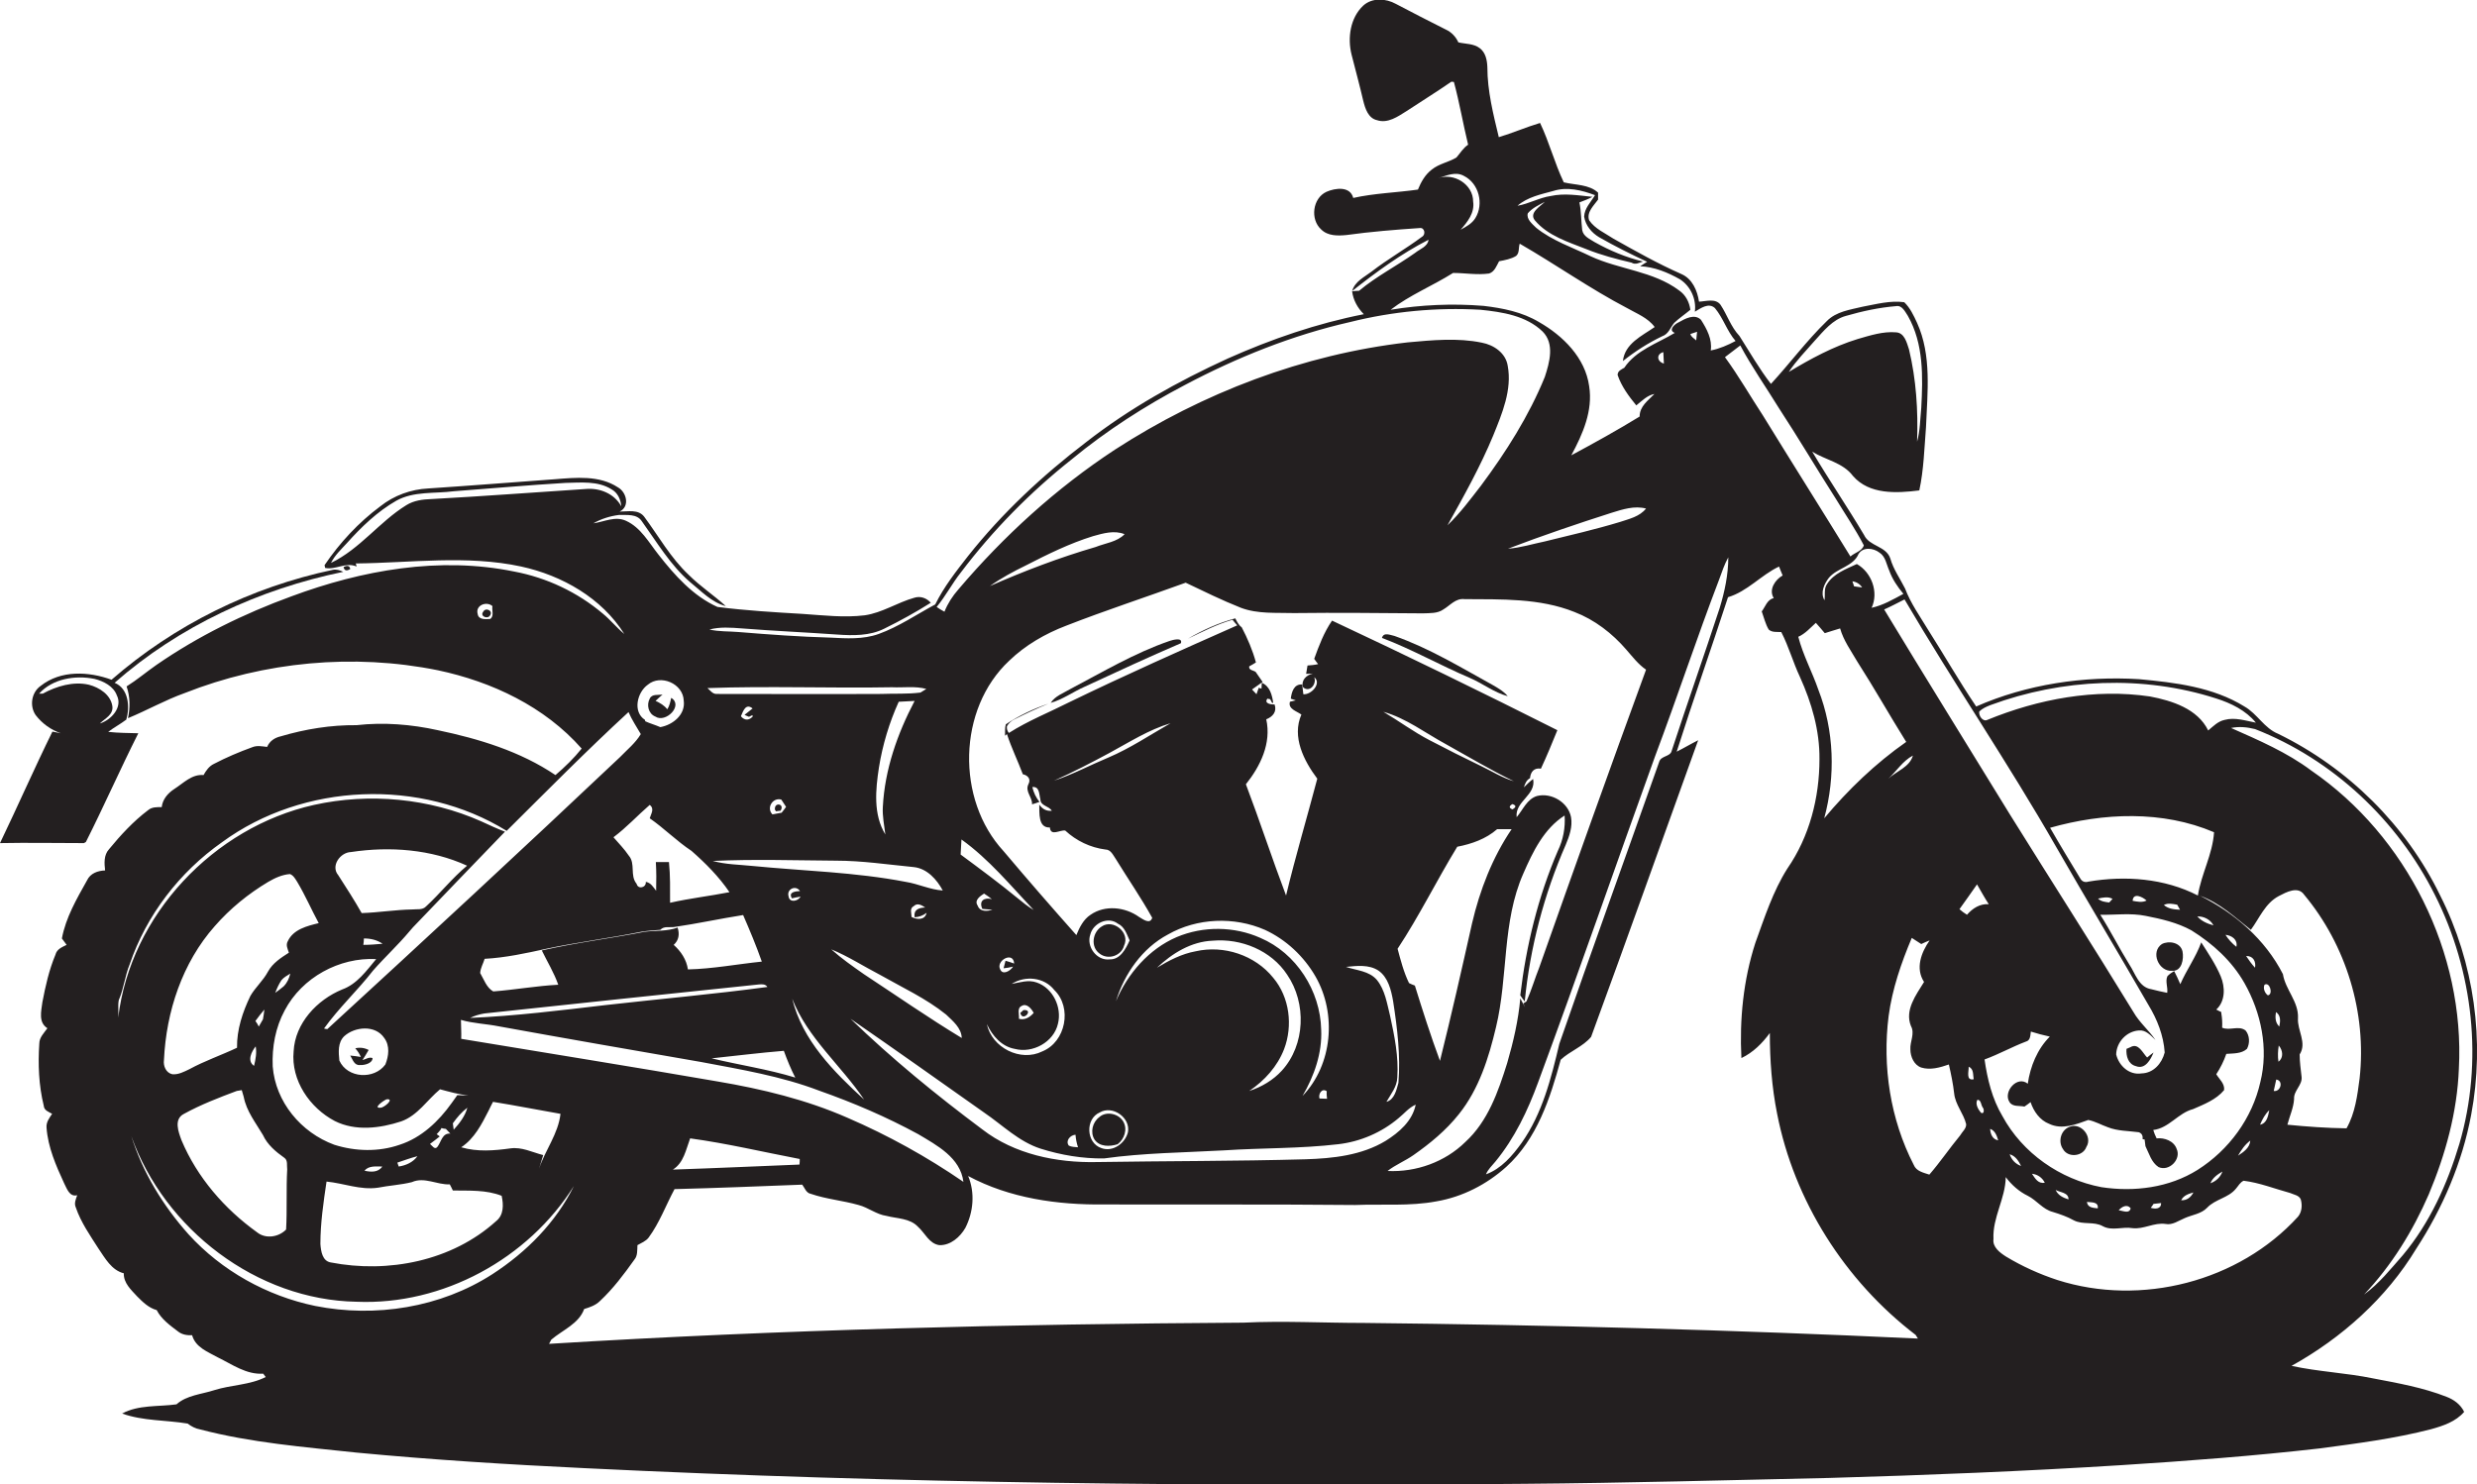 <?xml version="1.0" encoding="utf-8"?>
<!-- Generator: Adobe Illustrator 19.2.0, SVG Export Plug-In . SVG Version: 6.00 Build 0)  -->
<svg version="1.1" id="Layer_1" xmlns="http://www.w3.org/2000/svg" xmlns:xlink="http://www.w3.org/1999/xlink" x="0px" y="0px"
	 viewBox="0 0 888.3 532.4" enable-background="new 0 0 888.3 532.4" xml:space="preserve">
<g>
	<path fill="#231F20" d="M866.5,447.9c9.5-14.6,16.5-30.9,19.7-48c5-26.5,1.1-54.6-11.1-78.7C862.9,296,842,275.4,817,263.2
		c-5-2-7.5-7.2-12.1-9.8c-11.3-7-24.9-8.6-37.8-9.8c-19.8-1.2-40.2,1.8-58.4,9.8c-6.1-9-11.5-18.5-17.3-27.6
		c-2.9-4.8-6.2-9.4-8.2-14.7c-1.8-3.6-4.2-6.9-5.3-10.8c-1.5-4.5-7.5-4.3-9.4-8.4c-6-10.1-12.6-19.8-18.6-29.9
		c4.8,3,11,3.9,14.6,8.7c5.9,6.8,15.7,6.2,23.8,5.2c1.6-7.4,1.8-15.1,2.4-22.7c0.5-12.5,2.1-25.7-3.2-37.4c-1.2-2.6-2.5-5.4-4.6-7.4
		c-5-0.7-10,0.7-14.9,1.6c-4.5,1.1-9.5,1.7-12.9,5.2c-7.2,7-13.2,15.1-20,22.5c-4.2-5.4-7.6-11.4-11.3-17.2
		c-3.1-3.3-4.4-7.6-6.8-11.2c-1.8-2.4-5.2-1.2-7.7-1.1c-0.6-4-2.4-8.2-6.3-9.9c-8.4-3.7-16.4-8.2-24.4-12.7c-3-2-6.6-3.5-8.7-6.6
		c-1-2.9,1.7-5.3,3.2-7.4c0-0.6,0-1.9,0-2.5c-3.2-3-8.2-2.7-12.3-3.7c-3.3-6.9-5.2-14.4-8.5-21.3c-5,1.5-9.8,3.6-14.8,5.1
		c-2-8.3-4.1-16.6-4.1-25.1c-0.1-2.5-0.6-5.2-2.7-6.8c-2.2-1.7-5.1-1.5-7.7-2.1c-0.9-2-2.5-3.7-4.5-4.6c-6-3-12-6.1-17.9-9.2
		c-3.6-2-8.5-2.3-11.7,0.6c-4.7,4.4-5.7,11.6-4.2,17.6c1.4,5.5,2.9,11,4.2,16.6c0.7,2.8,1.8,6.2,4.9,6.9c3.9,1.3,7.5-1.3,10.7-3.3
		c5.3-3.5,10.8-6.9,16-10.5c0.2,0,0.7,0.1,0.9,0.1c2,7.4,3.3,15.1,5.1,22.5c-1.8,1.2-2.8,3-4.2,4.6c-2.8,1.7-6.2,2.2-8.8,4.3
		c-2.4,1.8-3.9,4.5-5,7.2c-7.7,1.1-15.6,1.3-23.2,3c-1.1-4.3-6.4-3.6-9.6-2.2c-5,2.3-5.9,9.9-1.9,13.5c2.4,2.4,6,2.3,9.1,2
		c8.7-1.2,17.4-1.9,26.2-2.5c1.8-0.3,2.3,2.3,0.9,3.1c-5.9,4.4-12.3,8-18.1,12.5c-2.6,2-6,3.5-7,7c8.6-6.8,17.6-13.4,27.4-18.4
		c-0.3,2.5-3.1,3.3-4.8,4.7c-6.6,4.7-13.9,8.4-20.1,13.6c-0.6,0-1.9,0.1-2.5,0.2c0.4,3.1,1.9,5.9,4.2,8.2
		c-16.8,3.3-33.1,8.9-48.8,15.9c-17.9,8.2-35.3,17.9-50.8,30c-15.6,11.9-30.1,25.4-42.3,40.8c-4.3,5.5-8.7,11.1-11.8,17.4
		c-6.7,3.6-13.1,8-20.3,10.6c-5.6,2-11.6,1.6-17.3,1.3c-11-0.3-21.9-1.1-32.9-2c-3.5-0.3-7-0.1-10.5-0.9c3.8-1,7.7-0.7,11.6-0.4
		c11.4,0.9,22.8,1.4,34.2,2.2c5.7,0.4,11.7,0.5,16.9-2.1c5.7-2.8,11.3-5.9,16.7-9.3c-1.5-1.7-3.7-2.5-5.9-1.8
		c-6.1,1.7-11.5,5.4-17.8,6.3c-7.4,0.9-14.8,0-22.2-0.5c-10.2-0.6-20.4-1.2-30.6-2.5c-8.7-3.9-15.3-11.3-21.1-18.7
		c-3.5-4.4-6.4-9.8-11.7-12.2c-3.9-1.8-7.9,0.4-11.7,0.9c2.8-1.6,6-2.6,9.2-3c2.8,0.1,6.4-0.5,8.2,2.3c5.4,7.5,10.2,15.7,17.3,21.8
		c4,3.2,7.7,7.3,12.8,8.6c-4.3-3.9-9.2-7.1-13.3-11.2c-6.5-6.1-10.8-13.9-16-20.9c-2.1-2.7-5.8-1.8-8.8-1.8c3.8-1.8,2.5-7-0.6-8.7
		c-6.7-4.4-15.1-3.5-22.7-2.9c-15.1,1.1-30.2,2.3-45.3,3.3c-6.2,0.3-12.3,2.5-17.2,6.4c-7.8,5.8-14.5,13-20,21.1l0.2,1
		c3.8,0.8,7.4-2.2,11.3-0.5l-0.3-1.1c19.8-0.2,39.8-3.1,59.3,1.1c14.7,3.2,28.9,11.3,37,24.2c-2.8-2.3-5-5.1-7.7-7.3
		c-9.1-7.7-20.1-12.9-31.8-15.1c-26.8-5.5-54.6-0.5-79.9,8.9c-17,6.2-33.5,14.3-48.4,24.6c-3.6,2.5-7,5.4-10.7,7.7
		c1.3,3.7,1.3,7.6,0.5,11.4c6.8-2.8,13.3-6.5,20.3-9c28.6-11.3,60.6-14.3,90.8-8.2c19.4,4.1,38.3,13,51.6,28.1
		c-2.8,3.5-6,6.6-9.4,9.5c-12.6-8.5-27.4-13-42.2-16.1c-9.5-2.1-19.4-2.9-29.1-1.8c-9.2-0.1-18.4,1.4-27.2,4c-2.2,0.5-4,1.7-4.9,3.8
		c-1.8-0.2-3.6-0.6-5.3,0.1c-4.7,1.7-9.4,3.7-13.8,6c-1.7,0.8-2.8,2.4-3.7,4c-4.2-0.4-7.2,2.9-10.5,5c-2.3,1.5-4.2,3.7-4.5,6.5
		c-1.7,0-3.5-0.1-4.9,1.1c-5.3,4-9.8,8.9-14,14c-1.9,2.1-1.7,5-1.4,7.6c-2.6,0.1-5.3,1-6.5,3.6c-3.7,6.6-7.6,13.3-9,20.8
		c0.6,0.8,1.1,1.5,1.7,2.3c-1.6,0.8-3.5,1.5-4,3.5c-2.3,5.5-3.6,11.3-4.7,17.1c-0.4,3.2-1.5,7.2,1.8,9.3c-1.2,1.7-2.9,3.3-2.9,5.5
		c-0.5,7.4-0.2,15,1.6,22.3c0.1,1.7,1.8,2.2,3,2.9c-1,1.5-2.2,3-2,5c0.5,7,3.4,13.6,6.3,19.9c1,1.9,1.9,5,4.7,4.3
		c-0.5,1.4-1.2,2.9-0.5,4.4c1.8,5.3,5.1,10,8.1,14.7c2.4,3.5,4.7,7.8,9.1,8.9c-0.1,3.5,2.6,5.9,4.8,8.3c2,2,4.1,4.1,7,4.9
		c1.7,3.3,4.8,5.5,7.7,7.7c1.4,1.1,3.2,1.4,5,1.3c1.2,4.4,5.7,6,9.3,8c5.1,2.5,10.2,6.2,16.2,5.8l0.9,1.2
		c-5.7,2.9-12.4,2.8-18.4,4.7c-4.6,1.5-9.9,1.8-13.6,5.1c-6.5,0.9-13.6,0.1-19.5,3.3c7.5,2.7,15.7,2.3,23.5,3.6
		c1.3,1,2.8,1.8,4.5,2.1c18.3,4.8,37.3,6.3,56,8.3c27.3,2.6,54.7,4.3,82.1,5.6c112.2,5.5,224.6,6.6,337,5.6
		c36.4-0.3,72.7-1.3,109.1-2.1c35-1,70-2.4,104.9-4.6c23.7-1.5,47.5-3.3,71.1-6c13.4-1.8,26.8-3.5,39.9-6.9
		c4.3-1.2,8.8-2.7,11.8-6.2c-1.3-2.7-3.7-4.4-6.3-5.4c-8.4-3.3-17.4-4.9-26.3-6.6c-9.7-2-19.7-2.4-29.3-4.5
		C839.8,479.9,855.8,465.6,866.5,447.9z M209.9,175.4c-18.4,1.2-36.8,2.6-55.2,3.6c-3.1,0.1-6.3,0.5-9,2.2c-9.7,6-16.6,15.7-27,20.7
		c1.4-2.8,3.7-4.9,5.7-7.1c5.2-5.8,10.9-11.3,17.7-15.2c6.3-3.5,13.7-2.5,20.6-3.4c13.4-1,26.7-2.2,40.1-3
		c5.5-0.1,11.6-0.8,16.5,2.3c2.2,1.2,3.3,3.6,3.5,6.1C220.3,177,215,174.9,209.9,175.4z M175.8,222c-1.6,0.1-4.2,0.4-4.5-1.8
		c-0.9-3.1,3.2-4.7,5.3-2.8C176.3,218.8,177.3,221,175.8,222z M709.8,255.2c1.1-1.1,2.5-1.7,4-2.3c25.7-9.5,54.7-10.8,80.9-2.4
		c5.4,1.7,10.7,4.3,14.3,8.7c-3.7-0.7-7.5-2-11.2-1c-2.4,0.5-4.1,2.3-5.9,3.8c-3.8-7.8-13-10.7-20.9-12.2c-19.7-2.9-40,0.9-58.3,8.4
		C711.1,259,709.5,256.7,709.8,255.2z M749,316.2c-1.3,0.4-2.3,0-2.9-1c-3.7-6.1-7.4-12.2-10.9-18.3c19.1-5.4,40.3-6.3,58.8,1.6
		c-0.5,7.9-4.6,15-5.8,22.7C776.2,315,762.1,314,749,316.2z M793.8,331.9c-2.2-0.6-4.3-1.5-5.8-3.2
		C790.3,328.6,792.7,329.8,793.8,331.9z M781.8,326.3c-2.1-0.1-4.2-0.3-5.8-1.7c1.5-0.8,3.2-0.4,4.8-0.1
		C781,324.9,781.5,325.8,781.8,326.3z M769.8,323c-1.6,0.8-3.3,0.4-5,0.1C765,320,768.4,321.7,769.8,323z M757.6,322.4
		c-0.3,0.3-0.9,1-1.2,1.3c-1.4-0.2-2.9-0.3-4-1.4C754.2,321.9,756,321.5,757.6,322.4z M737.4,303.8c10.9,19,22.2,37.8,33.1,56.7
		c3.1,5.1,5.4,10.9,5.8,17c-1,3.9-4,7.4-8.3,7.5c-4.4,0.7-8.1-2.7-9.1-6.8c0.1-4.4,3.7-8.3,8.1-8.6c2.5-0.3,4.3,1.8,6,3.4
		c-2.4-3.5-5.8-6.3-7.9-10c-14.5-23.7-29.5-47.1-44.2-70.7c-15.1-24.6-30.3-49.1-45.2-73.7c2.5-1.1,4.9-2.4,7.3-3.6
		C700.6,245,720.2,273.7,737.4,303.8z M652.1,247.4c-2.2-6.4-5.5-12.4-7.2-19c2.5-1.1,4.3-3.2,6.3-5c1.1,1.2,2.1,2.4,3.2,3.7
		c1.8-0.6,3.6-1.1,5.5-1.7c1.2,4.3,3.9,8,6.1,11.8c6.1,9.5,11.6,19.3,17.6,28.9c-11,7.7-20.8,17.1-29.4,27.4
		C658.3,278.4,657.8,262,652.1,247.4z M664.3,208.5c1.5,0.2,2.7,1,3.5,2.2c-1-0.1-2-0.3-2.9-0.4
		C664.7,209.8,664.5,208.9,664.3,208.5z M686,271c-1.1,4.1-5.9,5.6-8.8,8.3C680.2,276.5,682.4,272.9,686,271z M674,198.2
		c2.2,1.4,2.5,4.2,3.5,6.4c1.1,3.1,3,5.9,5.1,8.4c-3.7,2-7.3,4.1-11.4,5c2.6-5.6,0-12.7-5.3-15.7c-3.9,1.8-8.3,3.4-10.7,7.2
		c-1.2,1.7-0.6,3.9-0.9,5.8c-1.6-2.7-0.1-5.9,1.6-8.1c3-3.5,8.7-4,10.6-8.5C668.1,196.1,671.8,196.5,674,198.2z M650.8,122.2
		c3.2-3.5,6.4-7.6,11.2-8.9c5.9-1.7,11.9-3,18-3.5c2.1-0.4,3.2,2,4.2,3.5c5.7,10,5.4,21.9,4.8,33c-0.4,4-0.4,8.2-1.5,12.1
		c0.4-11.1-0.3-22.3-2.9-33.1c-0.8-2.4-1.6-5.9-4.6-6.1c-4.7-0.4-9.3,1.1-13.8,2.4c-8.8,2.7-16.9,7.1-24.7,11.8
		C644.2,129.3,647.6,125.9,650.8,122.2z M624.1,123.9c4.1,7.7,9.2,14.9,13.8,22.4c7,10.7,13.5,21.7,20.4,32.5
		c3.4,5.6,7.1,11,10.1,16.8c-0.6,2.1-3.3,2.6-4.8,4c-10.4-16.9-21-33.7-31.4-50.6c-4.6-7-8.7-14.2-13.6-20.9
		C620.4,126.7,622.3,125.3,624.1,123.9z M257.4,387.9c-30.6-5.3-61.3-10.2-92-15.3c0.1-2.3-0.1-4.6-0.1-6.8c4.4,1.3,9,1.4,13.5,2.3
		c24.2,4.4,48.4,8.6,72.6,12.8c14.3,2.7,28.8,5.1,42.4,10.3c12.2,4.3,24.1,9.4,35.5,15.6c6.7,4,15.1,8.4,16.2,17.1
		c-13.1-9-27-16.7-41.6-23C289.1,394.4,273.3,390.6,257.4,387.9z M286.8,415.7c0,0.5,0,1.5-0.1,2c-15.1,0.6-30.3,1.3-45.4,1.8
		c3.9-2.4,4.7-7.2,6.2-11.2C260.7,410.1,273.7,413.2,286.8,415.7z M183,411.9c-5.8,0.8-11.8,1.3-17.6-0.4c4.7-3.1,7.3-8.2,9.8-13.1
		c0.5-1.1,1.1-2.2,1.6-3.2c8.1,1.3,16.1,2.9,24.2,4.3c-0.8,7.2-5.5,13-7.7,19.7c0.5-1.6,1-3.3,1.5-4.9
		C190.9,413.3,187.1,411.3,183,411.9z M102.6,441c-2.6,2.7-7.3,3.5-10.4,1c-11.7-8.4-21.5-19.7-27.1-33c-1.1-3-2.9-7.6,0.9-9.5
		c6-3.3,12.5-5.8,18.9-8.2c0.4-0.1,1.3-0.2,1.8-0.3c0.2,0.6,0.5,1.8,0.7,2.4c1,5.2,4.3,9.3,6.9,13.7c1.6,3.5,4.6,6,7.7,8.2
		c1.3,0.9,0.8,2.8,1,4.1C102.6,426.6,103,433.8,102.6,441z M103.6,341.7c-2.8,1.8-5.8,3.7-7.5,6.8c-1.7,3.2-4.5,5.6-6.3,8.7
		c-2.8,5.8-4.9,12.1-4.8,18.6c-5.7,2.7-11.6,4.7-17.1,7.7c-1.9,0.9-3.9,2-6.1,1.8c-2.3-0.5-3.3-3-3-5.1c0.8-17.4,6.6-34.9,18.2-48
		c5.5-6.3,12-11.6,19.2-15.9c2.4-1.4,5-2.6,7.8-2.8c1.3,0.5,2,1.9,2.7,3c2.8,4.7,5,9.8,7.6,14.6c-4.1,1-9.1,2.2-11.1,6.5
		C102.4,339,103.2,340.4,103.6,341.7z M104.1,349.2c-0.4,1.7-1.1,3.3-2.4,4.6c-1,0.8-2,1.6-3,2.3c0.6-1.6,1.3-3.1,2.2-4.5
		C101.8,350.5,103,349.9,104.1,349.2z M91.6,366.2c1-1.4,2.1-2.8,3.2-4.1c-0.1,1.2-0.3,2.3-0.5,3.5c-0.5,0.9-1,1.7-1.5,2.6
		C92.6,367.7,92,366.7,91.6,366.2z M91.1,382.3c-2.6-1.8-0.9-5.1,0.6-7C92.1,377.6,91.7,379.9,91.1,382.3z M97.8,382.5
		c-0.3-7,1-14,4.3-20.1c6.2-11.8,19.6-19.1,32.8-18.4c-3.5,4.2-6.9,9-12.2,10.9c-9,3.7-16.9,12.1-17.4,22.2
		c-1,10.4,5.8,20.3,14.8,25c7.4,3.7,16.2,2.6,23.8,0.1c5.9-2.1,9.3-7.7,13.9-11.5c3.4,0.9,6.8,1.9,10.3,2.2c-1.4,0-2.8,0-4.1-0.1
		c-0.7,0.9-1.3,1.9-2,2.8c-4.7,6.6-10.9,12.5-18.7,15c-7.5,2.6-15.8,2.4-23.4,0C107.9,406.2,98.8,395.2,97.8,382.5z M129.7,327.5
		c-2.6-4.6-5.5-9.1-8.4-13.6c-2.8-3.3,0.7-8.2,4.6-8.3c13.9-2.1,28.7-1,41.6,4.9c-5.3,4.4-9.6,9.9-14.7,14.6c-1.3,1.4-3.3,0.9-5,1.1
		C141.8,326.3,135.8,327.3,129.7,327.5z M137.2,338.5c-2.3,0.2-4.6,0.4-6.9,0.4c0.1-0.6,0.2-1.7,0.2-2.3
		C132.9,336.6,135.2,337.1,137.2,338.5z M138.2,381.8c-4,5.5-13.6,5-16.5-1.4c-0.3-3-0.6-6.4,1.7-8.7c3.8-3.5,11.2-4.2,14.4,0.6
		C139.9,375.1,139.4,378.8,138.2,381.8z M136.5,397.3c-3,0.3,1.1-2.6,2.1-3C141.7,393.9,137.8,397.3,136.5,397.3z M167.6,397.3
		c-0.8,3-2.8,5.6-4.9,7.9c-0.1-0.6-0.2-1.7-0.3-2.3C163.9,400.8,165.5,398.9,167.6,397.3z M156.6,406.8c0.4-0.4,1.1-1.2,1.4-1.6
		l0.3-0.6c0.4,0.1,1.2,0.3,1.6,0.3c0.5,0.5,1,1.1,1.6,1.7c-2.9-0.3-3.3,3-4.6,4.7c-1,1.3-1.9-0.4-2.7-1c1.2-0.9,2.4-1.8,3.5-2.7
		L156.6,406.8z M149.7,414.7c-1.6,2.2-4.1,3.3-6.7,3.7c-0.1-0.3-0.4-1-0.5-1.4C144.9,416.2,147.3,415.3,149.7,414.7z M137.1,418.4
		c-1.5,2.2-4.1,2-6.4,1.5C132.3,418,134.9,418.4,137.1,418.4z M117.1,423.8c6.2,0.6,12.1,3.1,18.4,2.2c4-0.8,8.2-1,12.2-2
		c4.5-2,9,1,13.6,0.8c0.3,0.5,0.8,1.6,1.1,2.2c5.9,0.1,11.9-0.3,17.5,1.9c0.7,3.2,0.8,6.9-2,9.1c-15.8,14.3-38.7,18.8-59.3,14.8
		c-3-0.5-3.5-4-3.7-6.6C114.9,438.7,116,431.2,117.1,423.8z M243,332.7c-3.8,1.4-7.9,1-11.8,1.5c-12.3,2.4-24.7,3.9-36.9,6.7
		c2,4.1,4.4,8,5.9,12.3c-7.8,0.4-15.5,1.8-23.3,2.4c-2.4-1.3-3.4-4.4-4.7-6.6c0.1-1.8,1.1-3.4,1.6-5.1c7.5-0.4,14.8-2,22.1-3.6
		c11.3-2.4,22.7-3.8,34.1-6.1c2.3-0.4,4.5-0.5,6.8-0.7c1.3-1.4,3.2-0.8,4.9-1c8.3-1.2,16.5-3,24.8-4.3c2.4,5.5,4.7,11,6.7,16.7
		c-8.8,0.9-17.6,2.6-26.5,2.8c-0.5-3.5-2.5-6.5-5.1-8.8C243.4,337.3,243.8,335.1,243,332.7z M173.7,363.5c32.8-3.5,65.6-7,98.4-10.4
		c1.1-0.1,2.4-0.2,3.1,0.9c-19.3,2.6-38.7,4.3-58.1,6.5c-16.1,1.9-32.3,3.9-48.5,4.6C170.2,364.3,171.9,363.8,173.7,363.5z
		 M284,322.2c0.8-0.2,2.3-0.5,3.1-0.6c-0.9,1.7-4,2.3-4.3-0.1c-0.8-2.6,2.6-4.2,4.1-1.9C285.3,319.7,282.6,319.9,284,322.2z
		 M328,329c1.6-0.1,3-0.6,4.3-1.6c-0.6,2.7-3.4,2.5-5.4,1.5c0-1.3-0.8-3.1,0.8-3.9c1.3-1.3,2.9-0.3,4.1,0.5
		C329.5,325.6,327.6,326.2,328,329z M339.3,363.9c2.4,2.3,5.5,4.8,5.6,8.4c-11.9-7.2-23.4-15.2-35.1-22.9c-4-2.8-8-5.6-11.7-8.9
		c6.1,2.5,11.6,6.1,17.4,9.1C323.6,354.2,332.1,358.1,339.3,363.9z M352.3,326c0.9,0.1,2.7,0.2,3.6,0.3c-1.9,0.6-4.5,0.8-5.3-1.5
		c-1.3-1.9,0.9-3.4,2.3-4.3c1,0.6,1.9,1.3,2.8,2C353.1,321.8,350.9,323,352.3,326z M363.9,376.2c6.4,1.7,14-2.4,15.5-9
		c1.5-5.9-1.8-12.8-7.6-14.8c-3-1.1-6.1,0-9,0.5c4.9-3.1,11.7-2.4,15.3,2.2c6.5,6.3,4.1,18.6-4.3,22c-7.8,3.9-18.1-1.3-19.9-9.8
		C355.9,371.6,359.3,375.4,363.9,376.2z M363.3,346.7c-0.9,1.5-3.7,3.2-4.6,1c-1.7-3.1,4.7-6.7,5-2.1c-0.8-0.3-2.3-0.8-3.1-1
		c-0.2,0.7-0.5,2-0.7,2.7C361,347.2,362.1,347,363.3,346.7z M366.4,360.8c1.8-1.1,3.5,1,4.3,2.5c-1.4,1.6-3.2,2.7-5.3,2.1
		C365.6,363.9,364.6,361.6,366.4,360.8z M365,322.2c-6.7-5.5-13.6-10.6-20.5-15.7c0.1-1.8,0.2-3.6,0.3-5.4
		c9.9,7.1,17.6,16.5,25.9,25.3C368.7,325.2,366.8,323.7,365,322.2z M309.9,394.4c-10.9-10-22.2-21.3-25.8-36.2
		C289.6,372.3,301.6,382.1,309.9,394.4z M285.2,386.5c-9.8-3-20-4.5-30-6.9c8.6-0.9,17.3-2,25.9-2.7
		C282.3,380.2,283.6,383.4,285.2,386.5z M305,365.4c16.1,11.1,32,22.4,48,33.7c6.6,4.5,12.4,10.4,20.2,12.9c7.3,2.3,15,3.6,22.7,3.5
		c14.3-2,28.7-2.1,43.1-2.9c13.6-0.9,27.3-0.6,40.9-2.2c7.9-0.9,15.6-4.2,21.7-9.4c2-1.6,3.6-3.7,6.1-4.8c-1.2,5.9-6,10-10.8,13
		c-8.6,5.2-18.9,6.3-28.7,6.6c-25,0.7-50,0.6-75,1c-14.3,0.3-29.4-2.8-40.9-11.7C335.7,392.7,319.8,379.7,305,365.4z M385.7,407
		c0.1,1.5,0.4,3,0.9,4.5c-1.1-0.1-2.3-0.1-3.3-0.6C382,409.2,383.8,407.1,385.7,407z M453.6,333.5c7.6,3.5,14,9.5,18.2,16.8
		c7.6,13.3,6.1,31.6-4.7,42.8c4.2-7.2,7.1-15.4,6.7-23.8c-0.3-13.9-8.9-27.4-21.8-32.9c-9.4-4.2-20.5-4.3-30-0.3
		c-10,4.3-17.6,13.1-21.8,23c3-9.8,9.4-19,18.6-23.9C429.3,329.2,442.6,328.7,453.6,333.5z M397.5,271.7c-6.5,2.7-12.8,6.1-19.5,8.3
		c6.7-3,13.3-6.4,19.8-9.9c7.2-3.9,14.2-8.4,22-10.7C412.4,263.6,405.3,268.4,397.5,271.7z M475.9,394.1c-0.7,0-2-0.1-2.7-0.1
		c-0.5-1.5,0.8-3.9,2.6-2.6C475.7,392.1,475.8,393.4,475.9,394.1z M456.6,350.7c-6.5-8.1-17.7-11.8-27.8-9.5
		c-5,0.9-9.6,3.3-13.9,5.9c5.5-5.2,12.3-9.4,20-9.7c10.2-0.9,21,3.5,26.7,12.2c7,10.2,6.5,25.2-1.9,34.4c-3.1,3.4-7.3,5.9-11.7,7.3
		c5.5-3.7,10.1-8.8,12.5-15C463.7,367.9,462.5,357.7,456.6,350.7z M398,344.1c-4.7,0.6-8.5-4.6-7-8.9c1-4.1,6.4-6.6,9.9-3.9
		c2.4,1.1,3.2,3.8,4.2,6C403.8,340.2,401.8,344.2,398,344.1z M394.4,399c4.6-2.7,11.1,1.9,10.1,7.1c-1,4-5.4,7.2-9.5,5.7
		C389.5,410,389.1,401.3,394.4,399z M542.4,288.4c1.4,0.5,1.4,1.1,0,1.9C541.1,289.8,541.1,289.1,542.4,288.4z M542.1,297.4
		c-6.9,10.2-11.4,21.8-14.2,33.8c-3.7,16.5-7.4,32.9-11.5,49.3c-3.3-8.9-6.2-18-9-27c-0.5-0.2-1.6-0.6-2.1-0.9
		c-1.9-3.9-3-8.2-4.1-12.3c7.8-11.8,14-24.5,21.4-36.6c5.2-1,10.3-2.8,14.3-6.3C538.7,297.4,540.4,297.4,542.1,297.4z M531.2,274.8
		c-6.2-3-12.4-6.1-18.5-9.3c-5.8-3-11-6.9-16.6-10.2c8.2,2.3,15,7.6,22.4,11.6c8.1,4.5,16.1,9.3,24.4,13.3
		C538.7,279,535,276.6,531.2,274.8z M499.6,359.1c1.5,9.7,2.7,19.5,1.9,29.3c-0.7,2.5-1.4,6-4.3,6.8c1.6-2.8,3.8-5.4,3.9-8.8
		c0.5-7.4-1-14.8-2.6-22.1c-1.1-4.4-1.8-9.2-4.7-12.8c-2.8-3.3-7.3-3.4-11.1-4.7c3.9-0.4,8.2-0.9,11.6,1.3
		C497.8,350.5,498.9,355.1,499.6,359.1z M506.9,414.3c6-4.2,11.7-8.9,16.3-14.7c7.2-9,10.7-20.2,13.3-31.2
		c4.4-18.2,2.1-37.7,9.8-55.1c3.4-7.8,7.4-16.1,14.8-20.8c0.3,4.3-0.5,8.7-2.4,12.6c-7.1,16.5-11.4,34.1-13.5,51.9
		c0.5,0.7,1,1.5,1.6,2.2c1.9-19.3,6.9-38.4,14.7-56.2c1.3-3.1,2.5-6.5,1.9-9.9c-1-5.3-7-8.9-12.2-7.6c-3.6,1.1-5,4.9-7.3,7.6
		c-0.7-5.7,7.1-7.9,5.9-13.7c-1.2,0.9-2.2,1.9-3.3,3c0.4-1.3,0.9-2.6,2.2-3.3c0.2-2.3,1.5-3.8,3.9-3.4c2.1-4.5,4-9.1,5.9-13.8
		c-26.8-13.5-53.7-26.6-80.8-39.3c-2.9,4.2-4.7,9-6.4,13.7c0.3,0.5,1,1.4,1.4,1.9c-1.2,0.3-2.5,0.4-3.8,0.5c-0.1,0.8-0.4,2.3-0.5,3
		c0.6,0,1.8-0.1,2.4-0.1c-2.3,0.5-4.3,2.4-3.5,4.9c2.4,2.1,5-1.2,4-3.6c2.8,2.2-1.1,6.4-3.9,6.1c-0.1-0.9-0.3-2.6-0.4-3.5
		c-3-0.2-3.8,2.7-4.1,5.1c0.5,0.2,1.4,0.5,1.8,0.6c-0.5,0.1-1.6,0.4-2.1,0.5c-0.8,2.6,2.5,3.4,4.1,4.6c-3.5,8,0.9,16.6,5.7,23
		c-3.7,14-7.8,27.8-11.2,41.9c-5-13.2-9.4-26.7-14.4-39.9c5.2-6.5,9.2-14.7,7.3-23.3c2.3-0.9,3.9-2.7,3-5.3c-1.2,0-3.9-0.3-2.6-2.1
		l1,0.2l0.7,1.3l0.4,0c-0.4-2.8-1.2-6-4.1-7.2c0,0.5-0.1,1.5-0.1,2.1l-1-0.3c-0.2,0.6-0.6,1.8-0.8,2.3c-0.5-0.6-1.1-1.1-1.6-1.7
		c1.3-0.9,2.5-1.8,3.8-2.7c-0.8-1.2-1.7-2.4-2.5-3.6c-0.8-0.6-2.6-0.6-2.3-2c0.6-0.3,1.8-1,2.4-1.4c-1.2-4.4-3-8.6-5.1-12.6
		c-1.1-0.8-1.7-2-2.3-3.2c-6,1.6-11.7,4.2-17,7.3c5.2-2.5,10.4-5.2,16-6.8c0.5,0.7,1.1,1.3,1.7,2c-20.1,8.9-40.3,17.9-60.1,27.5
		c-7.3,3.7-14.9,6.7-21.8,11.1c-0.6-0.7-0.8-1.5-0.7-2.4c0.6-1.1,1.6-2,2.7-2.5c4-2,8-3.9,12.2-5.6c-5.4,1.8-10.6,4.3-15.3,7.4
		c-0.4,1.3-0.2,2.7-0.3,4.1l0.7-0.6c1.6,4.9,3.9,9.6,5.7,14.4c1.8,0.4,3,1.7,2,3.6c-1.3,2.6,1.5,4.7,1.3,7.2
		c0.9-0.3,1.8-0.5,2.7-0.9c-1.3-1.5-2.1-3.3-2.6-5.3c2.7-0.3,2.4,2.7,2.9,4.4c0,2.4,3,2.3,4.1,4.1c-1.8,0.2-3.3-0.5-4.5-2.2
		c0.1,2.9-0.5,8.4,3.8,8.2c0.3,3.3,3.6,0.8,5.5,1.1c4,3.7,9,6.1,14.4,6.8c2,0,2.8,2.1,3.8,3.5c4.3,7,9,13.8,13,21
		c-0.8,2.5-3.3,0.5-4.7-0.3c-5-3.6-12.2-4.4-17.4-0.8c-2.6,1.7-4,4.6-5.1,7.3c-8.8-9.9-17.5-19.9-26.1-30.1
		c-17.1-18.5-16.5-51,2-68.3c5.8-5.6,12.9-9.7,20.5-12.6c14.1-5.5,28.5-10.2,42.8-15.4c6.5,3.1,13,6.3,19.8,9
		c6.1,2.3,12.7,1.7,19.1,1.9c15.4-0.2,30.7,0,46.1,0.1c2.5-0.1,5.3,0.1,7.4-1.4c2.4-1.4,4.4-4.1,7.6-3.7c13.2,0.1,26.9-0.4,39.4,4.6
		c7.3,2.8,13.6,7.7,18.6,13.5c2.2,2.5,4.3,5.3,7.1,7.2c-13,35.5-25.7,71.1-38.3,106.8c-1.6,4-2.8,8.2-4.6,12.2
		c-0.3,0.2-0.8,0.5-1.1,0.7l0.6,1.4c-0.6-1.1-1.2-2.2-1.7-3.2c-0.7,7.9-2.5,15.6-4.7,23.2c-3.2,10.2-6.9,20.9-15,28.3
		c-7.3,7.2-17.7,10.9-27.9,10.4C500.4,417.8,503.9,416.4,506.9,414.3z M355,210.2c4.1-2.9,8.4-5.2,12.9-7.4
		c7.8-4,15.7-7.9,24.1-10.5c3.6-1,7.6-2.2,11.3-0.7c-2.7,2.8-6.9,3.2-10.4,4.6C379.9,200,367.3,204.8,355,210.2z M540.8,196.8
		c12.3-4.7,24.7-8.9,37.2-12.9c3.9-1.2,8.1-2.6,12.3-1.5c-2.3,2.9-6,3.7-9.3,4.8c-8.9,2.7-18,4.8-27,7
		C549.6,195.1,545.2,196.5,540.8,196.8z M536.3,416.6c6.9-8.4,11.6-18.3,15.3-28.4c14.4-38.9,27.9-78.1,42-117.1
		c7.9-21,14.9-42.3,22.9-63.2c1-2.7,1.9-5.5,3.3-8c0,6.2-1.3,12.3-3.1,18.2c-5.6,17.1-11.6,34.1-17.2,51.2c-0.5,2.2-3.9,1.7-4.5,4
		c-11.9,33.7-24.1,67.3-35.8,101.1c-2.9,12.3-6.1,25-13.5,35.5c-3.3,4.6-7.3,9.3-12.8,11.3C533.6,419.4,535.1,418.1,536.3,416.6z
		 M596.5,126.3c0.1,1.4,0.1,2.7,0.2,4.1C594.2,129.7,593.9,127,596.5,126.3z M606.2,119.8c0.6-0.2,1.8-0.6,2.4-0.8
		c-0.1,0.8-0.2,2.3-0.3,3.1C607.6,121.4,606.5,120.9,606.2,119.8z M525,63.1c5.4,2.7,7.2,10.1,4.1,15.1c-1.2,2-3.3,3.1-5.3,4.2
		c2.5-2.8,5.1-6.1,4.5-10.1c0-6.2-6.9-10.4-12.5-8.4C518.7,63,522,61.4,525,63.1z M521.1,97.9c4.3,0,8.6,0.8,12.9,0.2
		c2-0.6,2.7-2.8,3.6-4.4c2.1-0.4,4.3-0.8,6.1-1.9c1.3-1.1,0.8-3,1.3-4.4c13,7.5,25.3,16.2,38.5,23.1c3.5,2,7.5,3.5,9.9,6.8
		c-4.6,3.2-10.7,5.9-11.4,12.2c4.4-3.5,9.1-6.5,14.1-8.9c2.3-0.8,2.9-3.1,4.3-4.8c1.8-1.7,3.9-3.1,5.8-4.7c-0.4-2.8-1.7-5.3-4-6.9
		c-9.3-7-21.5-7.5-31.8-12.3c-6.6-3.2-13.8-5.6-19.5-10.2c-1.4-1.4-3.6-3.1-3-5.2c1.6-1.9,4-3,6.1-4.1c-1.7,1.7-5.7,3.9-3.6,6.6
		c4.7,5.6,12,7.8,18.6,10.4c5.2,2.1,10.6,3.5,16.1,4.8c1.4,0.9,2.8,0,4.1-0.4c-6.1-1.5-11.9-3.9-17.4-7c-1.7-1.1-4-2-4.4-4.3
		c-0.4-3.3-0.3-6.6-1-9.9c1.6-0.6,3.2-1.2,4.7-2c-5-0.5-10-1.4-15-0.3c-4.1,0.6-7.8,2.8-11.9,3.5c3.5-3.1,8.4-4.1,12.8-5.3
		c5-1.6,10.2-0.3,15,1.5c-1.5,2.5-3.8,4.7-3.9,7.7c0.5,3.2,2.7,5.8,5.4,7.4c5.6,3.2,11.4,6.1,17.2,8.8c-0.8,0.5-1.7,1-2.5,1.6
		c5,0.2,9.9,2.2,14.3,4.7c3.8,2.5,5.9,7.1,5.3,11.6c2.1-1.2,4.9-3.4,7.2-1.3c3,3.6,4.3,8.2,7.4,11.8c-2.8,1.5-5.8,2.8-8.9,3.4
		c0.6-4-1.4-7.7-3.5-11c-2.3-2.3-5.7-0.4-8,0.9c-1.4,0.6-3.9,2.8-1.4,3.8c-6.3,3.8-13.9,6.2-18.1,12.5c-1,0.6-2.4,1.1-2.4,2.6
		c1.4,4.1,4,7.6,6.7,10.9c2-1.6,3.9-3.6,6.5-4.1c-2.3,2.4-5.3,4.4-5.3,8.1c-8,4.9-16.3,9.5-24.5,13.9c4.1-7.6,7.8-16,6.4-24.8
		c-1.4-10.2-9.4-18.1-18-23c-6-3.6-13-5-19.9-5.8c-11.1-0.9-22.3-0.4-33.3,1.4C505.6,105.8,513.8,102.5,521.1,97.9z M344.6,205.3
		c11.5-15.2,24.9-28.8,39.8-40.6c12.5-10.3,26.2-19.1,40.5-26.6c18.7-9.9,38.6-17.9,59.3-22.6c15.2-3.8,31-5.3,46.7-4.4
		c7.8,0.8,16.4,2.1,22.3,7.8c4.4,4.4,2.5,11.1,0.8,16.3c-5.7,14-13.9,26.9-22.9,39c-3.8,4.9-7.5,9.9-12,14.2
		c5.9-10.5,11.8-21.1,16.4-32.2c3.2-7.9,6.8-16.4,5.2-25c-0.7-4.6-5-7.5-9.3-8.3c-8.7-1.8-17.8-0.9-26.6-0.1
		c-37.4,4.3-73.5,18.1-105,38.5c-21,13.8-39.8,30.9-56.1,50.1c-2.1,2.4-3.8,5-5,8c-1-0.5-1.9-1.1-2.8-1.7
		C339.2,213.7,341.5,209.2,344.6,205.3z M338.1,319.4c-4.6-0.3-8.8-2.4-13.3-3.1c-18.1-3.5-36.6-3.9-54.9-5.7
		c-4.8-0.5-9.6-0.5-14.3-1.8c14.7-0.7,29.5-0.2,44.2-0.1c9.4,0,18.6,1.4,27.9,2.3C332.5,311.5,336,315.5,338.1,319.4z M268.6,257.1
		l1-0.5l0.5,0.2c-1.3,1.6-3,1.8-4.4,0.1c0.8-1.8,1.7-4.8,4.2-2.8c-0.7,0.6-2.2,1.7-2.9,2.3C267.3,256.6,268.2,256.9,268.6,257.1z
		 M280.2,286.8c0.6,0.9,1.1,1.7,1.7,2.6c-0.5,0.7-1,1.4-1.6,2.1c-1.1,0.2-2.2,0.4-3.3,0.6C274.7,289.7,277.2,285.9,280.2,286.8z
		 M317.5,299.3c-4.4-7.2-3.5-16.1-2.3-24c1.3-8.1,3.7-16.1,7.1-23.6c1.9-0.1,3.8-0.2,5.7-0.3c-6.2,11.8-10.7,24.6-11.4,38
		C316.4,292.7,317.1,296,317.5,299.3z M319.9,246.5c4.1,0.2,8.3-0.5,12.3,0.6c-0.5,0.3-1.6,1-2.1,1.3c-4.7,0.6-9.4,0.3-14.1,0.5
		c-19.7,0.1-39.4,0-59.1,0c-1.4,0-2.2-1.3-3.2-2.1C275.8,246,297.9,246.9,319.9,246.5z M261.6,320c-7.1,1.4-14.3,2.2-21.3,3.8
		c0-4.9,0.1-9.8-0.4-14.6c-1.6,0-3.1,0-4.7,0c0.2,3.4,0.2,6.9,0.1,10.3c-1-1.3-1.9-2.9-3.7-3.2c0.2,2.1-2.8,2.8-3.3,0.7
		c-2.5-3-0.3-7.2-2.8-10.1c-1.6-2.4-3.7-4.5-5.5-6.6c4.7-3.5,8.6-7.8,13-11.6c1.8,1.4,0.5,3.1,0,4.8c5.2,3.6,9.7,8.2,15,11.7
		C253,309.6,257.8,314.4,261.6,320z M232.3,245.6c4.6-3.9,12.7-0.4,12.9,5.7c0.7,5-3.9,8.7-8.4,9.5c-1.8-0.8-3.7-1.3-5.4-2.1
		l-0.1-0.5C226.8,255.3,228.5,248.3,232.3,245.6z M42.4,365c0.2-2.1-0.2-4.3,0.2-6.3c1.8-4.1,2.2-8.7,3.9-12.8
		c6-17.7,17.9-33.1,33.1-43.8c29.2-21.4,71.3-23.1,102.1-4.1c14.4-14.3,28.7-28.8,43.7-42.6c1.2,2.8,2.9,5.3,4.4,7.9
		c-1.9,3.2-4.9,5.6-7.5,8.3c-34.7,32.8-69.7,65.2-104.9,97.5c-0.3,0-0.9-0.1-1.2-0.2c5.3-7.4,12-13.6,17.6-20.8
		c4.2-4.8,8.9-9.1,13-14c0.4-0.5,0.9-1,1.3-1.5c11-11.5,22-22.9,33-34.3c-2.9-1.1-5.7-2.4-8.5-3.7c-18.7-8.3-40.1-10.3-60-5.9
		C76.7,296.7,46.8,328.2,42.4,365z M176.6,457c-18.6,12-42,15.7-63.6,11.4c-17.3-3.6-33.5-12.6-45.4-25.7
		c-9.1-10.2-16.4-22.1-20.5-35.2c11.9,33.4,45,58.8,80.8,59.4c30.9,1.3,61.5-15.4,77.9-41.5C199.4,438.4,188.8,449.1,176.6,457z
		 M489,474.5c-14.4,0-28.7-0.8-43.1-0.1c-83,0.5-166.1,2.5-249,7.6l0.8-1.5c4.1-3.5,9.9-5.7,11.8-11c2-0.6,4.1-1.3,5.7-2.9
		c4.7-4.4,8.6-9.6,12.3-14.8c1.2-1.4,1-3.4,1.1-5.2c1.4-0.8,3-1.4,4-2.7c3.9-5.3,6.2-11.6,9.3-17.4c15.3-0.4,30.6-1,45.8-1.6
		c0.9,1.2,1.4,3,3.1,3.3c5.5,1.9,11.5,2.4,17.1,4c3.5,0.9,6.4,3.4,10,3.9c3.8,1,8.4,0.8,11.3,3.9c2.5,2.2,4,6.1,7.7,6.6
		c4,0.1,7.4-2.9,9.3-6.2c2.9-5.7,3.5-12.6,1-18.6c14.9,8,32.1,10.4,48.8,10.2c30,0.1,60-0.1,90,0.2c9.7-0.4,19.5,0.5,29.1-1.3
		c9.4-1.6,18.1-6.1,25.1-12.4c11-10,15.7-24.5,19.5-38.4c3.3-3.1,8-4.7,10.9-8.2c13-35.4,25.6-70.9,38.4-106.4
		c-2.6,1.3-5.1,2.8-7.7,4.1c5.9-18.6,12.4-36.9,18.4-55.4c7-2.1,11.8-7.9,18.3-11c0.4,1.1,0.9,2.2,1.3,3.2c-2.7,1.5-5.1,5.1-3.2,8.1
		c-2.4,0.6-3,3.1-4.3,4.8c0.8,2.2,1.3,4.5,2.5,6.5c1.2,1.1,3,0.8,4.5,0.9c2.7,5.2,4.2,10.8,6.7,16.1c4.2,9.3,7.1,19.2,7,29.5
		c0,13.8-3.6,27.8-11.5,39.2c-5.2,8.2-8.2,17.6-11.5,26.7c-4.3,13.3-5.7,27.4-5,41.3c4.2-2,7.5-5.3,10.2-9c0,9.7,0.7,19.4,2.6,28.9
		c6.1,31.3,24.3,60,49.7,79.4l0.8,1.3C621.6,477,555.3,475.2,489,474.5z M702.9,407.3c-3.8,4.6-7.1,9.5-11,14
		c-2.1-0.7-4.7-1.2-5.6-3.5c-8.4-16.3-11.3-35.3-9-53.4c1.3-9.7,4.5-19,8.3-28c1.1,0.7,2.2,1.4,3.4,2.2c1-0.5,2-0.9,3-1.3
		c-3,4.3-5.2,10-2,14.9c-2.9,4.7-7,10.1-4.7,15.8c1.5,2.7-0.4,5.6-0.2,8.4c0,2.6,1.3,5.6,3.9,6.5c3.3,1,6.7,0,9.9-1.1
		c0.8,3.5,1.5,6.9,1.9,10.4c0.4,4,3.4,7.2,4.3,11C705.2,404.8,703.7,405.9,702.9,407.3z M702.7,326.1c2.1-2.9,4.2-5.9,6.3-8.9
		c1.4,2.4,2.7,4.8,4.2,7.1c-3.2-0.2-5.8,1.5-7.8,3.8C704.4,327.5,703.5,326.8,702.7,326.1z M706,382.6c1.9,0.8,1.5,2.9,1.8,4.5
		C704.9,387.7,706.1,384.2,706,382.6z M710.4,399.1c-1-1.2-2.1-3.1-1.3-4.6c1.4-0.2,1.3,2,2,2.8
		C711.6,397.9,711.6,399.8,710.4,399.1z M726.5,373.6c1.7-0.4,1.6-2.3,1.8-3.6c2.2,0.7,4.5,1.3,6.8,1.8c-4.5,4.5-7,10.7-7.9,16.9
		c-3.8-3.1-8.9,2.9-6.6,6.5c1.1,1.9,3.6,1.3,5.4,1.7c0.7-0.5,1.5-1,2.2-1.6c1.1,3.3,3.3,6.5,6.7,7.8c4.6,2.2,9.6,0.2,14-1.4
		c2.5,0.5,4.7,1.8,7,2.6c3.5,1.4,7.4,1.3,11.1,1.8c1.1,0.4,1.5,1.2,1.4,2.5l0.7,0.1c0.1,0.6,0.2,1.8,0.3,2.4
		c1.3,2.6,2.1,5.8,4.7,7.5c3.8,1.7,8.2-2.8,6.5-6.5c-1-2.9-4.4-4.1-7.2-3.8c-0.5-1-0.9-2-1.2-3c5.7-0.7,8.9-6.1,14.3-7.5
		c3.9-1.7,8.3-3.4,11.1-6.8c0.3-2.3-1.7-3.9-2.8-5.7c1.5-2.3,2.7-4.7,3.6-7.3c2.5-0.2,5.4,0,7.4-1.8c1.1-2,1-4.8-0.5-6.6
		c-2.5-1.9-5.7,0.2-8.4-1c0.1-1.8,0-3.5-0.3-5.2l0-0.4c-0.4-0.2-1.3-0.6-1.8-0.9c3.3-3,3.2-8.1,1.6-11.9c-1.8-4.3-4.5-8.3-7-12.2
		c-1.9,5.3-5.3,9.9-7.5,15c-0.7-1.6-1.4-3.2-2.2-4.7c-0.9,0.5-1.7,1.1-2.4,1.8c-0.9,1.8,0.2,4-0.1,6c-1.9-0.4-3.9-0.8-5.7-1.3
		c-4.5-0.7-5.7-5.6-7.9-8.9c-3.6-5.8-6.7-12-10.4-17.8c5.4,0.1,10.9-0.7,16.3,0.4c5.6,1.1,11.3,2.4,16.4,5.2
		c7.7,4.8,14.5,11,19,18.9c6,10.6,8.7,23.5,5.7,35.5c-2.9,13-11.3,24.4-22.5,31.5c-10.2,6.4-22.7,8-34.5,6.2
		c-14.8-2.8-28.3-12.2-35.5-25.5c-3.7-6.2-5.4-13.3-6.4-20.3C716.9,378.1,721.5,375.5,726.5,373.6z M798.1,335.3
		c2.3,0.2,4.5,1.8,3.9,4.3C800.5,338.4,799.1,336.9,798.1,335.3z M805.5,342.9c2.5-0.1,3.6,1.9,3.2,4.2
		C807.5,345.8,806.5,344.4,805.5,342.9z M813.3,357c-1.1-0.8-1.8-2.5-1.2-3.8C814,352,815.3,356.7,813.3,357z M813.8,398.2
		c-0.4,2-0.8,4.7-3.3,5.2C811.3,401.5,812.3,399.6,813.8,398.2z M807,409.1c-0.2,2.6-2.4,4.1-4.4,5.4
		C803.8,412.4,805.1,410.5,807,409.1z M797,420.2c-0.7,2-2.3,3.5-4.3,4.2C793.5,422.4,795.3,421.2,797,420.2z M786.6,427.7
		c-0.9,1.7-2.3,2.9-4.4,2.8C783.1,428.7,784.9,428.2,786.6,427.7z M771.3,433.2c0.3-0.3,0.8-1.1,1-1.4c0.7-0.1,2-0.2,2.7-0.3
		C775.1,433.7,772.8,433.7,771.3,433.2z M764.1,433.4c-0.5,2.1-2.9,0.8-4.3,0.7C760.8,432.9,762.8,431.7,764.1,433.4z M752.3,433.4
		c-1.7-0.2-3.6-0.2-3.9-2.3C750.2,431.3,752.6,431,752.3,433.4z M741.8,430.2c-1.9-0.6-3.8-1.5-4.6-3.4
		C738.7,427.7,741.9,427.7,741.8,430.2z M733.3,424.2c-2.4,0.5-3.5-1.6-4.6-3.2C730.7,421.2,732.4,422.4,733.3,424.2z M724.8,418.2
		c-2-0.7-3.4-2.2-4.1-4.2C722.8,414.6,723.9,416.4,724.8,418.2z M713.7,404.9c1.8,0.6,2.4,2.5,2.9,4.1
		C714.6,408.7,713.8,406.8,713.7,404.9z M824.1,436.4c-21.2,23.3-56.3,32.3-86.3,22.7c-6.4-2.1-12.6-4.9-18.4-8.4
		c-2.2-1.4-4.9-3.4-4.5-6.3c-0.4-7.7,4.3-14.5,4.4-22.2c2.1,2.8,4.8,5.2,7.9,6.7c3.2,1.6,5.4,4.9,9,5.8c2.6,0.8,5.2,1.7,7.5,3
		c3.3,1.7,7.2,0.3,10.4,2.1c3.3,1.8,7.1,0.1,10.6,0.7c4.1,0.5,7.8-2.1,11.9-1.5c2.5,0.5,4.7-1.2,6.9-2.1c2.7-1.2,5.9-1.5,8-3.7
		c2.9-3.1,7.6-3.5,10.3-6.8c0.9-1,1.5-2.3,2.8-2.9c5.7,0.7,11.2,2.9,16.7,4.4c1.3,0.6,3.2,0.8,3.8,2.3
		C825.7,432.3,825.5,434.7,824.1,436.4z M817.4,368.2c-1.5-1.4-1.5-3.4-1.2-5.2C818,364.2,817.8,366.3,817.4,368.2z M817.1,380.8
		c-0.3-1.9-0.2-3.9,0.1-5.8C818.7,376.7,819,379.4,817.1,380.8z M816.3,387.2c2.7,0.4,1.6,4.5-0.9,4.1
		C815.7,389.9,816,388.5,816.3,387.2z M846.2,386.8c-0.8,6.1-1.6,12.5-4.7,17.9c-7.1-0.1-14.1-0.6-21.2-1.3c0.8-3.1,2.2-6,2.4-9.2
		c-0.2-3,3-5,2.7-7.9c-0.3-2.7-0.7-5.4-0.7-8.1c2.7-4.2-0.9-8.6-0.6-13c0.3-5.9-4.5-10.2-5.4-15.8c-6.3-12.4-17.4-22-29.7-28.1
		c7,2.5,12.5,7.7,18.2,12.2c3.1-4.2,5.1-9.5,10-12.1c2.7-1.4,6.9-3.7,9.1-0.5C841.4,339,848.8,363.3,846.2,386.8z M828.9,276.4
		c-8.8-6.6-18.9-10.9-28.8-15.3c2.9-0.6,5.8-0.3,8.6,0.4c27.9,10.9,51.1,32.7,64.5,59.5c13.8,27.3,17.4,59.8,8.8,89.2
		c-4.3,14.4-10.6,28.4-20.3,40c-4.4,5-8.5,10.2-13.9,14.1c9.9-10.4,17.5-22.8,23.2-35.9c6-14.3,10.2-29.5,10.8-45.1
		C884,341.8,863.1,299.9,828.9,276.4z"/>
	<path fill="#231F20" d="M30.1,302.4l0.7-0.4c6.5-12.9,12.3-26.1,18.8-39c-3.6-0.1-7.2-0.1-10.8-0.5c2.1-1.6,4.4-2.8,6.5-4.4
		c1.3-4.5,0.9-11.1-4.2-13.2c23.1-20.3,51.9-33.6,82-39.8c-1.2-0.6-2.5-1-3.8-0.7C90,210.6,62.5,224.2,40,243.8
		c-8.2-3-18.2-3.5-25.4,2.2c-3.3,2.3-4.1,7.2-1.8,10.5c2.3,3,5.5,5.3,9,6.5c-1-0.2-2-0.4-3-0.6c-6.5,13.2-12.4,26.7-18.8,40
		C10,302.2,20.1,302.4,30.1,302.4z M15.3,248.8c-0.3,0-1,0-1.3,0c4.9-5.4,13-6.7,19.9-5.3c3.2,0.8,6.8,2.6,8,5.9
		c2.2,4.3-2.1,8.9-6.1,10.1c1.8-1.8,4.9-3.1,4.5-6.2c-0.6-4.1-4.6-6.7-8.4-7.7C26.3,244.3,20.3,246.1,15.3,248.8z"/>
	<path fill="#231F20" d="M173.3,219.4c-1.3,1.6,1.5,2.8,2.4,1.4C177,219.1,174.2,217.7,173.3,219.4z"/>
	<path fill="#231F20" d="M535.5,245.8c-11.6-6.4-22.9-13.3-35.4-17.7c-1.5-0.3-3.9-1.5-4.5,0.7c10.8,4.1,20.8,9.8,31.4,14.3
		c4.7,2,8.8,5.3,13.7,6.6C539.3,248,537.4,246.9,535.5,245.8z"/>
	<path fill="#231F20" d="M419.4,229.9c-12.5,4.3-23.9,11.1-35.5,17.2c-2.5,1.5-5.5,2.5-7.1,5c4.3-1.2,8.1-4,12.2-5.8
		c11.4-5.3,22.9-10.6,34.5-15.6C424.2,228.5,420.6,229.5,419.4,229.9z"/>
	<path fill="#231F20" d="M277.9,290.4l0.4,0.6c0.4-0.1,1.2-0.2,1.6-0.2C281.6,288.3,277.6,287.5,277.9,290.4z"/>
	<path fill="#231F20" d="M395.1,332.3c-3.3,2-4.1,7.3-0.8,9.7c3,2.4,7.8,0.9,8.8-2.8C405.4,334.5,399.2,329.5,395.1,332.3z"/>
	<path fill="#231F20" d="M775.3,338.6c-4.2,2.8-1.2,10,3.7,9.6c3.5,0.2,4.2-4.3,3.7-6.9C782,338,777.8,337.3,775.3,338.6z"/>
	<path fill="#231F20" d="M367,362.3c-0.3,0.3-0.8,0.8-1.1,1C366.7,366.8,371,361.9,367,362.3z"/>
	<path fill="#231F20" d="M130,380.2c0.8-1.2,1.5-2.4,2.2-3.6c-1.5-0.8-3.2-1-4.8-0.6c0.8,0.9,1.5,1.9,2,3.1
		c-1.3-0.2-2.5-0.4-3.8-0.5c0.9,1.4,1.4,3.6,3.5,3.4c1.6,0.1,4.5-0.6,4.5-2.5C132.3,379,131.1,380,130,380.2z"/>
	<path fill="#231F20" d="M392.5,408.7c1.8,2.7,5.5,2.6,8.3,1.7c2.4-1.8,3.6-5.3,2.1-8c-1.6-3-6.2-4-8.7-1.7
		C391.8,402.5,390.9,406.1,392.5,408.7z"/>
	<path fill="#231F20" d="M748.2,411.4c2.4-3.7-2-9-6.1-7.2c-3.1,1.2-4.1,5.3-2.3,7.9C741.6,415.4,747,414.8,748.2,411.4z"/>
	<path fill="#231F20" d="M235,257c3.7,2.5,10.2-4,5.7-6.7c-0.3,1.4-0.6,2.9-1.4,4.1c-1.1-1.4-2.6-2.3-4.2-3c0.6-0.6,1.9-1.8,2.5-2.3
		c-1.6,0.3-3.8-0.3-4.6,1.5C231.8,252.8,232.5,256,235,257z"/>
	<path fill="#231F20" d="M764,375.6l-1.4,0.6c-0.2,2.6,0.6,5.5,3.4,6.2c3.3,1.3,5.3-2.4,6.3-4.9c-0.6,0.4-1.7,1.3-2.3,1.8
		C768.4,377.7,766.9,373.9,764,375.6z"/>
	<path fill="#231F20" d="M125.6,204.1c-0.2-1.2-1-1.4-2.4-0.7C123.5,204.7,124.3,204.9,125.6,204.1z"/>
</g>
</svg>
